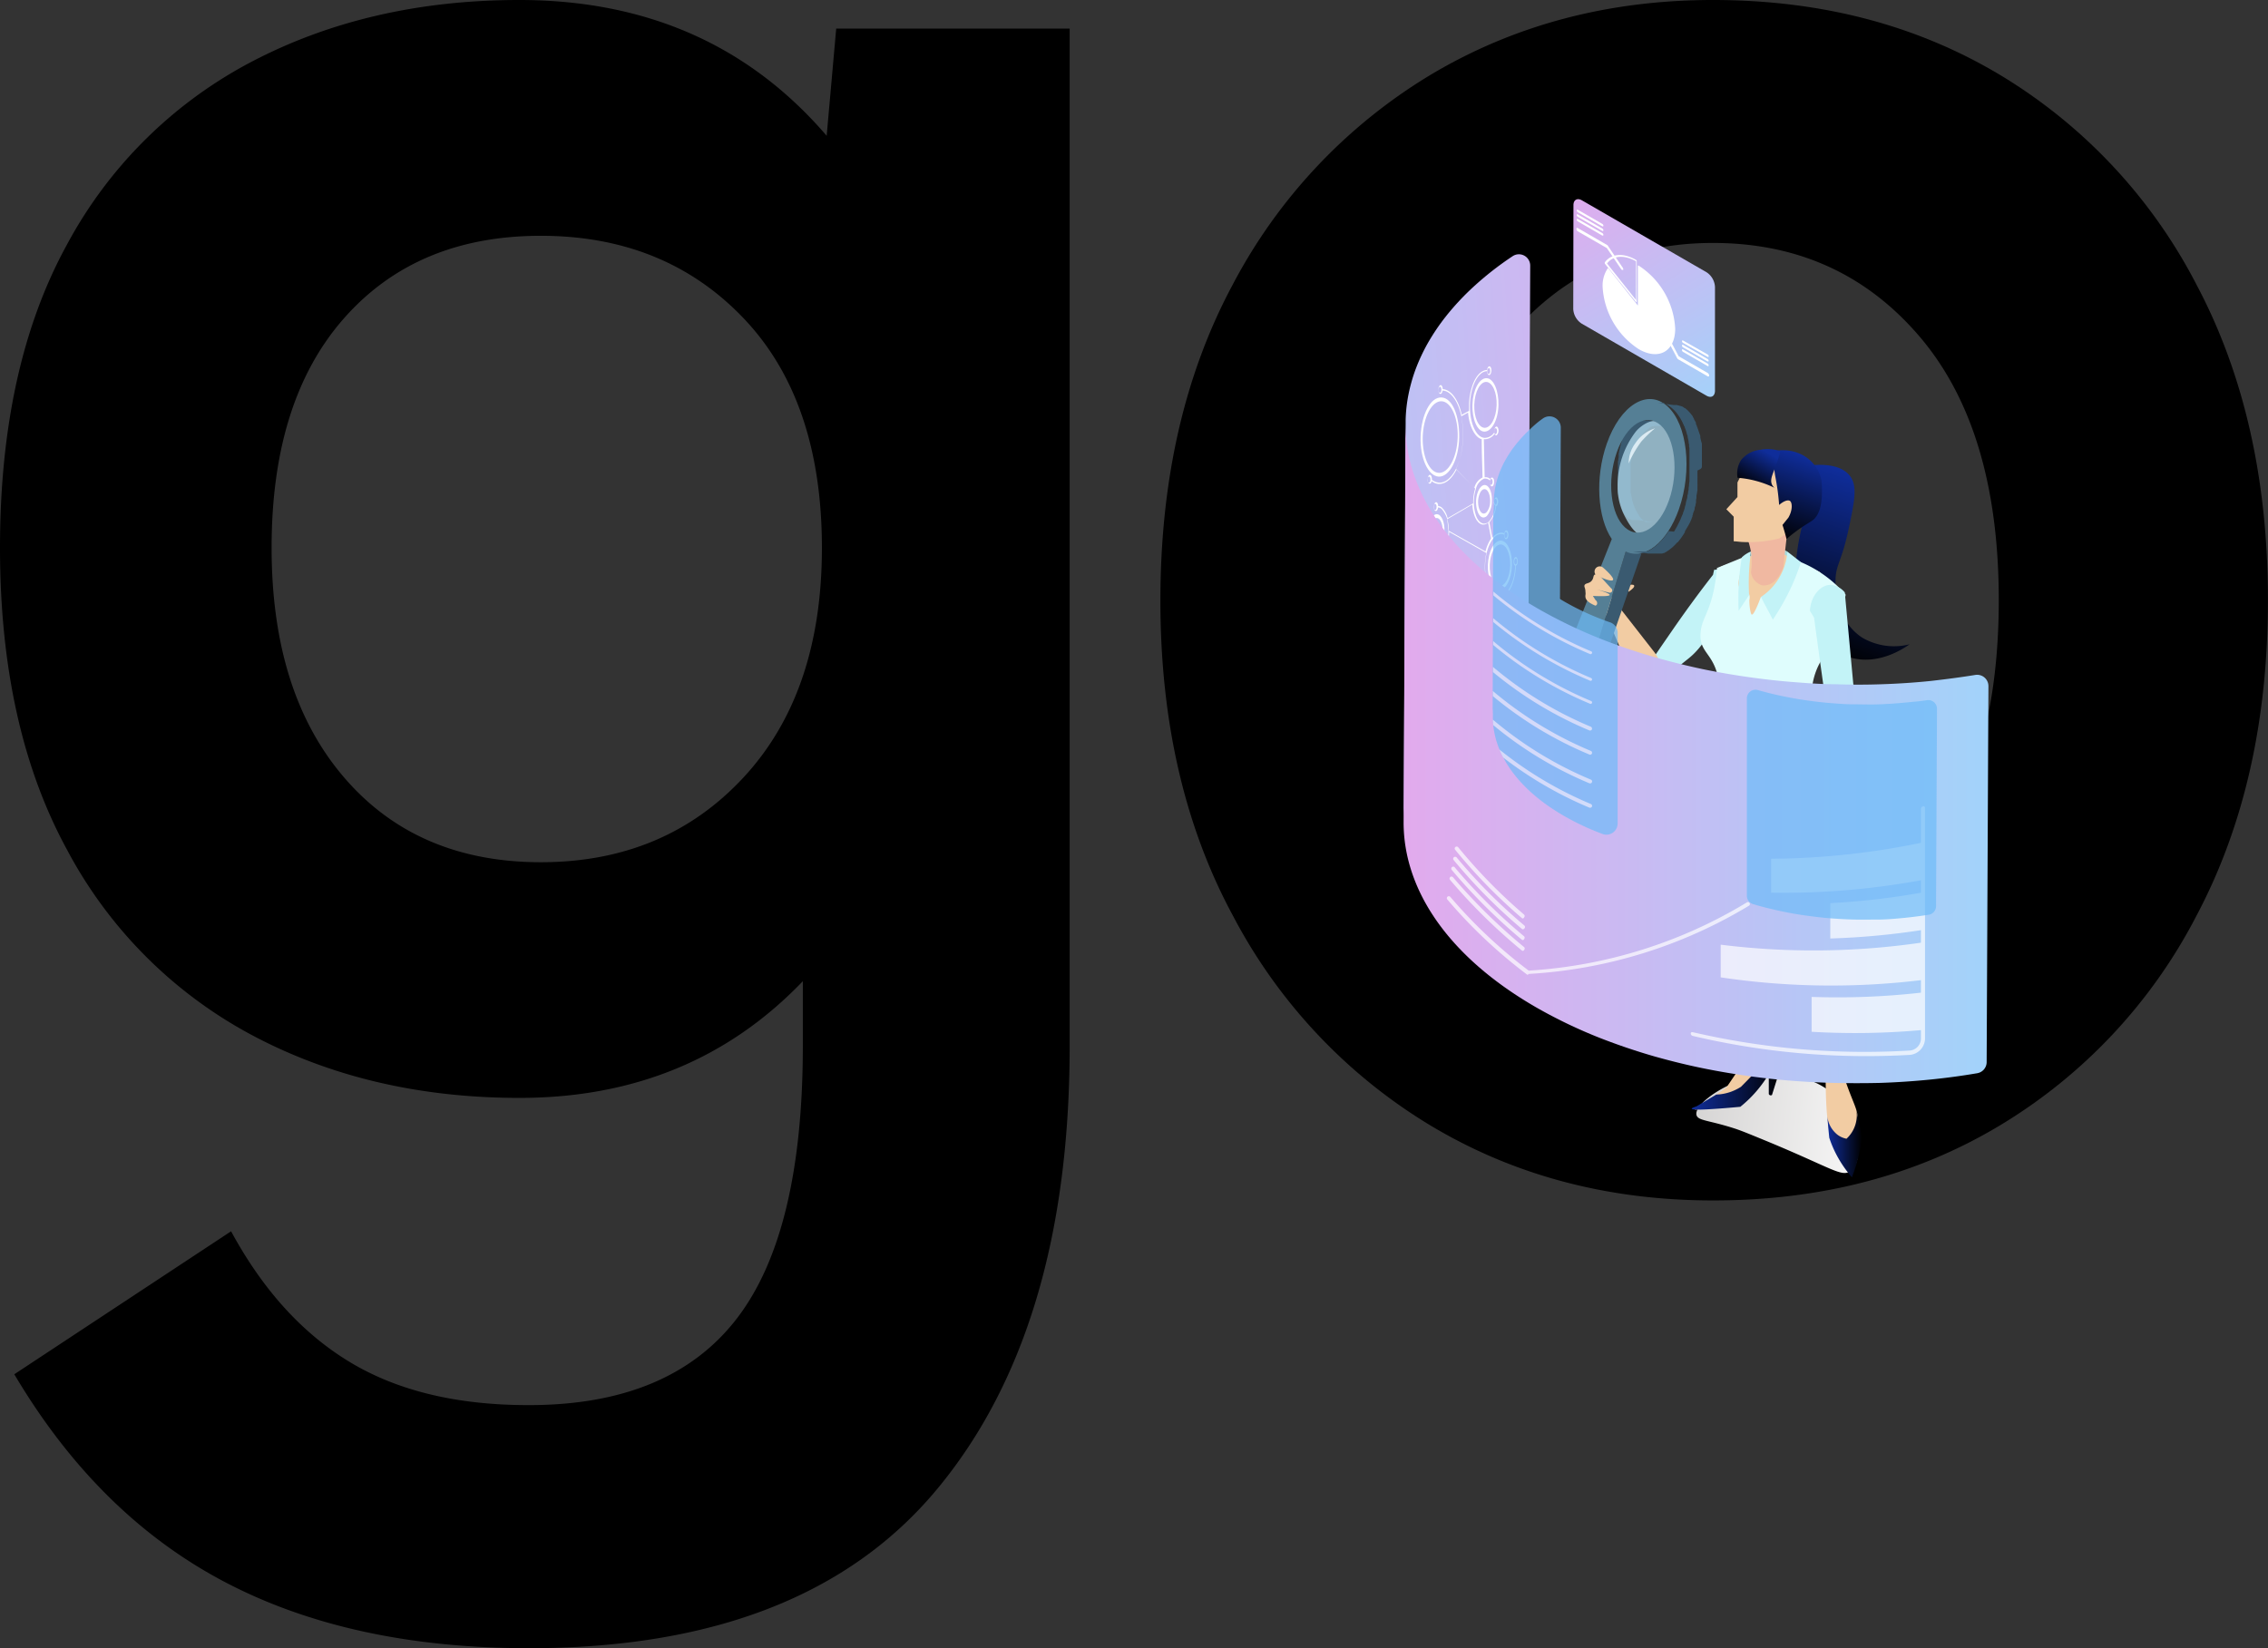 <svg xmlns="http://www.w3.org/2000/svg" xmlns:xlink="http://www.w3.org/1999/xlink" viewBox="0 0 333.01 242.06"><rect x="0" y="0" width="333.01" height="242.06" fill="#333333" stroke="none"/><defs><style>.cls-1{isolation:isolate;}.cls-18,.cls-2,.cls-21,.cls-22,.cls-25{mix-blend-mode:multiply;}.cls-2{fill:url(#名称未設定グラデーション_37);}.cls-3{fill:url(#名称未設定グラデーション_14);}.cls-4{fill:#f2cca3;}.cls-5{fill:url(#名称未設定グラデーション_14-2);}.cls-6{fill:url(#名称未設定グラデーション_14-3);}.cls-7{fill:#c3f3f7;}.cls-8{fill:#3a5a70;}.cls-9{fill:#a7d1e5;}.cls-10,.cls-9{opacity:0.8;}.cls-10{fill:#edf9fd;}.cls-11{fill:#557f95;}.cls-12{fill:#a8dadb;}.cls-13{fill:#dffdfd;}.cls-14{fill:#6868b5;}.cls-15{fill:#f0b8a1;}.cls-16{fill:url(#名称未設定グラデーション_14-4);}.cls-17{fill:url(#名称未設定グラデーション_14-5);}.cls-18{fill:url(#名称未設定グラデーション_3);}.cls-19,.cls-23{mix-blend-mode:soft-light;}.cls-20{fill:#fff;}.cls-21{fill:url(#名称未設定グラデーション_3-2);}.cls-22{fill:url(#名称未設定グラデーション_3-3);}.cls-23,.cls-24{opacity:0.7;}.cls-25,.cls-26{fill:#6ebbf8;}</style><linearGradient id="名称未設定グラデーション_37" x1="3719.15" y1="166.52" x2="3777.74" y2="160.23" gradientTransform="matrix(-1, 0, 0, 1, 3998.96, 0)" gradientUnits="userSpaceOnUse"><stop offset="0" stop-color="#fff"/><stop offset="0.85" stop-color="#bdbbba"/></linearGradient><linearGradient id="名称未設定グラデーション_14" x1="3722.57" y1="71.19" x2="3731.22" y2="96.53" gradientTransform="matrix(-1, 0, 0, 1, 3998.96, 0)" gradientUnits="userSpaceOnUse"><stop offset="0" stop-color="#0f2d9a"/><stop offset="1"/></linearGradient><linearGradient id="名称未設定グラデーション_14-2" x1="-1748.7" y1="167.91" x2="-1743.61" y2="167.91" gradientTransform="translate(2017)" xlink:href="#名称未設定グラデーション_14"/><linearGradient id="名称未設定グラデーション_14-3" x1="-1768.6" y1="158.36" x2="-1755.6" y2="158.36" gradientTransform="translate(2017)" xlink:href="#名称未設定グラデーション_14"/><linearGradient id="名称未設定グラデーション_14-4" x1="3733.9" y1="67" x2="3738.09" y2="79.27" xlink:href="#名称未設定グラデーション_14"/><linearGradient id="名称未設定グラデーション_14-5" x1="3739.18" y1="66.61" x2="3742.06" y2="71.71" xlink:href="#名称未設定グラデーション_14"/><linearGradient id="名称未設定グラデーション_3" x1="231" y1="26.54" x2="251.46" y2="60.41" gradientUnits="userSpaceOnUse"><stop offset="0" stop-color="#e2aaed"/><stop offset="1" stop-color="#a2d3fa"/></linearGradient><linearGradient id="名称未設定グラデーション_3-2" x1="256.6" y1="76.22" x2="168.81" y2="82.1" xlink:href="#名称未設定グラデーション_3"/><linearGradient id="名称未設定グラデーション_3-3" x1="206.1" y1="110.65" x2="291.96" y2="110.65" xlink:href="#名称未設定グラデーション_3"/></defs><g class="cls-1"><g id="レイヤー_2" data-name="レイヤー 2"><g id="具"><path d="M77.66,242.06q-26.23,0-44.78-9.79T2.1,201.83l31.83-21q7,12.93,17.49,19.24t26.24,6.29q20.63,0,30.43-12.59t9.79-40.23v-9.44q-16.44,17.15-41.62,17.14-22,0-39.36-9.27A65.73,65.73,0,0,1,9.79,124.7Q0,106.7,0,80.45,0,53.87,9.79,36A65,65,0,0,1,36.9,9.09Q54.23,0,76.26,0q28,0,45.12,19.94l1.4-15.74h34.28V153.56q0,41.63-19.41,65.07T77.66,242.06Zm1.75-115.43q18.18,0,29.73-12.42t11.54-33.76q0-21.68-11.54-33.75T79.41,34.63q-18.19,0-28.86,12.07T39.88,80.45q0,21.35,10.67,33.76T79.41,126.63Z"/><path d="M251.51,176.3q-23.1,0-41.46-11a78.54,78.54,0,0,1-29-30.78q-10.68-19.75-10.67-46.35T181,41.8a78.61,78.61,0,0,1,29-30.78Q228.43,0,251.51,0q23.78,0,42.15,11A77.34,77.34,0,0,1,322.51,41.8Q333,61.57,333,88.15t-10.5,46.35a77.28,77.28,0,0,1-28.85,30.78Q275.29,176.31,251.51,176.3Zm0-35.68q18.53,0,30.25-13.64t11.72-38.83q0-25.19-11.72-38.83T251.51,35.68q-18.19,0-29.74,13.64T210.23,88.15q0,25.18,11.54,38.83T251.51,140.62Z"/><g id="woman"><path class="cls-2" d="M269.1,160.61c-5.16-4.38-12.47-2.27-13-2.1-3.76,1.14-7.39,3.88-7,5.27.24.83,1.77.72,5.58,1.95,1.05.34,2.34.88,4.92,1.94,9.35,3.88,10.78,5.21,12.06,4.35,1.72-1.17,1.27-5,.48-7.19A9.83,9.83,0,0,0,269.1,160.61Z"/><path class="cls-3" d="M265.33,68.41c1.4-.19,4.73-.48,6.26,1.44,1.18,1.48.74,3.66-.19,8-1.06,4.9-1.92,5.12-1.89,7.6,0,.81.09,5.67,3.88,8.17a9.21,9.21,0,0,0,7,1c-1,.71-4.35,2.9-8.17,2.08-5.05-1.09-9.1-7.06-8.49-14.43a33.11,33.11,0,0,1,1.16-6.1c.6-2,1.34-3.84.89-6.18A8.39,8.39,0,0,0,265.33,68.41Z"/><path class="cls-4" d="M254.24,107q2,5.91,4,11.89,2.92,8.52,5.9,16.86c0,.44.11,1.1.22,1.91a39.83,39.83,0,0,0,1.14,5.7c.75,2.15,1.68,6.26,2.56,14.73q0,10.6,2.05,11c.57.12,1.27-.37,2.09-1.46a7.34,7.34,0,0,0,.59-3.43c-.1-1.24-.52-1.94-1.35-4.14-.51-1.37-.88-2.49-1.1-3.21.2-5.77.36-10.4.58-13.9a20,20,0,0,0-.43-6.27,19.14,19.14,0,0,0-1.14-3.43c.74-9.26.41-16.28-.33-19.13a24.34,24.34,0,0,0-1.21-3.47,20.09,20.09,0,0,0-2.3-3.81Z"/><path class="cls-5" d="M268.3,163.91a4,4,0,0,0,1.56,2.79,3.29,3.29,0,0,0,1.26.54,4.7,4.7,0,0,0,1.44-4.29c.28,1.32.55,2.64.83,4q-.09.79-.24,1.65a23,23,0,0,1-1.23,4.31,17.52,17.52,0,0,1-2.33-3.43,16.3,16.3,0,0,1-1-2.39C268.48,166,268.39,165,268.3,163.91Z"/><path class="cls-4" d="M252.3,106.72a19.36,19.36,0,0,0-1.05,3.32c-.75,3.32-.5,6.21.22,10.09a88.81,88.81,0,0,0,3.63,13.46l2.79,19.65-4.4,6.47L248.84,163l6.09-.95,5.59-6.78c0-2,0-4.78.25-8.07.25-3.51.36-5,.36-5,.32-4,.55-6-.48-8.28a9.24,9.24,0,0,0-1-1.7q.64-12.84,1.31-25.68Z"/><path class="cls-6" d="M260.52,154.41c-.89,1-1.83,2-2.82,3.07-.69.74-1.39,1.44-2.07,2.13a7.47,7.47,0,0,1-1.5.74,7.06,7.06,0,0,1-2.13.4l-2.91,1.74c-.47.15-.7.26-.69.34,0,.25,2.41.15,7.13-.28a18,18,0,0,0,2.52-2.47,18.4,18.4,0,0,0,1.66-2.33l0,2.92a.32.32,0,0,0,.21.19.3.3,0,0,0,.26-.05c.4-1.26.79-2.52,1.19-3.78a7.7,7.7,0,0,0-.2-1.45,7.19,7.19,0,0,0-.68-1.82Z"/><path class="cls-7" d="M245.45,92.71q3-4.36,6.07-8.29l.16-.73a2.9,2.9,0,0,1,1.85.33c1.28.91-.22,4.17-1.17,6.33a18.69,18.69,0,0,1-2.92,4.87c-1.33,1.56-1.85,1.59-3.7,3.36a3.89,3.89,0,0,1-1.09.77,2.61,2.61,0,0,1-1.31.38c-.7-.08-1.22-1-1.16-2.14C242.87,96.53,241.46,98.48,245.45,92.71Z"/><path class="cls-4" d="M236.35,87.38,243,95.9c.9,1.24,1.07,2.65.52,3.3s-2.73.76-4.31-.91l-4.32-10.18c-.42-.68-.65-1.33-.44-1.53S235.46,86.66,236.35,87.38Z"/><path class="cls-4" d="M239.1,85.9c.14,0,.75-.12.84.09s-.26.55-.84.93Z"/><g class="cls-1"><path class="cls-8" d="M238.7,81l-4.53,14.82c0,.07,0,.14-.07.2v0l-.06.18v0l-.08.16v0a1.09,1.09,0,0,1-.08.15v0l-.08.14v0a.44.44,0,0,0-.08.11l0,0-.07.08,0,0,0,.06-.07.07-.06,0a.12.12,0,0,1-.05,0l-.06,0-.05,0-.06,0,0,0-.07,0-.05,0-.07,0h-.05l-.07,0h-.28l2.27.3H235l.08,0,0,0,.06,0,.05,0,.07,0,.05,0,.06,0a.1.1,0,0,0,0,0l.06,0s0,0,.05,0l0,0,0,0,.07-.08,0,0v0s0,0,0,0a.1.1,0,0,1,0,0l0,0,0,0,0,0,.06-.08h0l.06-.09,0,0,0,0v0a.41.41,0,0,0,.05-.09v0l0,0,0,0a1,1,0,0,0,0-.1v0l0,0,0-.1v0l0-.06a.42.42,0,0,0,0-.1v0L241,81.31Z"/><path class="cls-8" d="M242.3,61.75l-.17,0h-.52l-.08,0h-.09l-.08,0-.1,0-.08,0-.09,0-.08,0-.1,0-.08,0-.09,0-.08,0-.09,0-.08,0-.09.05-.08,0-.09.06-.08.06-.09.06-.08.06-.09.07-.08.06-.08.08a.27.27,0,0,0-.08.07l-.09.08h0l0,0-.12.12-.07.07-.11.12,0,0,0,0-.25.3,0,0,0,0-.2.27h0c-.06.09-.12.18-.17.27l0,0,0,0-.11.19,0,.05,0,0-.12.2,0,.06v0l-.12.24,0,0h0c0,.09-.09.18-.13.28h0a.36.36,0,0,1,0,.09,1.42,1.42,0,0,1-.08.18v0a.42.42,0,0,1,0,.1s-.05.11-.07.17v0a.42.42,0,0,0,0,.1l-.06.16,0,0c0,.07,0,.14-.07.21l0,.1c0,.08-.05.16-.07.23l0,.07h0l-.09.32v0l0,.09c0,.07,0,.13-.05.19s0,0,0,.08l0,.12,0,.11,0,.16,0,.1v0l-.06.3v.07c0,.07,0,.15-.05.23a.22.22,0,0,1,0,.08.52.52,0,0,1,0,.11s0,.07,0,.11l0,.16s0,.07,0,.1v0c0,.1,0,.2,0,.3v0a.28.28,0,0,1,0,.09,1.94,1.94,0,0,1,0,.24v0s0,.11,0,.16a.86.86,0,0,1,0,.16v.05c0,.15,0,.3,0,.45h0c0,.15,0,.29,0,.43v.13c0,.09,0,.19,0,.28v.16c0,.09,0,.17,0,.26a.86.86,0,0,0,0,.16,1.94,1.94,0,0,0,0,.24v.09a.31.31,0,0,1,0,.1.88.88,0,0,1,0,.16l0,.2c0,.05,0,.11,0,.16s0,0,0,.07,0,0,0,.06c0,.18.06.35.1.52h0v0c0,.15.07.3.11.45a.13.13,0,0,0,0,.06.14.14,0,0,0,0,.06c0,.13.07.26.11.39v0h0c0,.12.08.25.12.36v0s0,0,0,.08l.08.21a.14.14,0,0,1,0,.06.25.25,0,0,1,0,.07,1.3,1.3,0,0,0,.08.17s0,0,0,.06a.3.3,0,0,1,0,.08l.07.12,0,.07.05.07.06.12,0,0,.06.09.06.09,0,0a.44.44,0,0,0,.08.11.35.35,0,0,0,.05.08h0l.15.19h0l0,0,.13.15,0,0,.06.06.07.08a.27.27,0,0,1,.08.07l.09.07s0,0,.05,0l.08.06,0,0,.07,0,.08.06,0,0,.07,0,.08.05,0,0,.08,0,.09,0h0l.07,0,.1,0h0l.06,0,.13,0h0l.05,0,.14,0h.14l2.26.3-.14,0-.14,0-.08,0-.13,0-.08,0-.1,0-.1,0-.09,0-.1,0-.08,0-.1-.07-.08,0-.1-.08-.08-.06-.14-.12-.15-.14-.06-.06-.15-.17,0,0-.16-.21,0-.07-.11-.15-.06-.09-.08-.14a.75.75,0,0,1-.07-.12s0-.09-.08-.14l-.07-.13-.06-.14-.08-.16-.06-.13a1.8,1.8,0,0,0-.08-.21l-.05-.12-.12-.36v0c0-.13-.08-.27-.11-.4l0-.11c0-.15-.08-.3-.11-.46h0c0-.17-.07-.35-.1-.52a.51.51,0,0,0,0-.13c0-.06,0-.11,0-.17a1.23,1.23,0,0,1,0-.19,1,1,0,0,1,0-.17,1.1,1.1,0,0,1,0-.18c0-.08,0-.16,0-.24s0-.11,0-.17a2.09,2.09,0,0,1,0-.25.92.92,0,0,1,0-.16v-.29a.53.53,0,0,1,0-.13c0-.14,0-.28,0-.42v0c0-.14,0-.29,0-.44s0-.14,0-.22a.76.76,0,0,1,0-.15l0-.28a.38.38,0,0,1,0-.1c0-.12,0-.23,0-.35s0-.07,0-.1,0-.18.05-.28v-.11l.06-.31v0c0-.12,0-.24.07-.36l0-.1.06-.26,0-.12c0-.09,0-.18.07-.27l0-.1c0-.12.07-.23.11-.35l0-.07c0-.11.07-.22.11-.33l.09-.25.06-.16a.78.78,0,0,0,.05-.14.87.87,0,0,0,.07-.17A.61.61,0,0,0,240,66a1.42,1.42,0,0,0,.08-.18.93.93,0,0,0,.05-.1c0-.09.09-.18.13-.28l0,0,.12-.25,0-.07a1.28,1.28,0,0,1,.11-.2l0-.09.12-.19a.22.22,0,0,1,.05-.08l.18-.27v0c.07-.09.13-.18.2-.26l0-.06.25-.3.05-.06.11-.12.07-.07.12-.12.06-.06.08-.07L242,63a616088857684.21,616088857684.21,0,0,1,.16-.14l.09-.06.08-.06.09-.07.08,0,.09-.06.08,0,.09,0,.08-.05.09,0,.08,0,.09,0,.09,0,.09,0,.08,0,.09,0,.08,0,.1,0,.08,0,.09,0h.6l.17,0Z"/><path class="cls-9" d="M244.83,62.47a3.24,3.24,0,0,0-2.13-.64,3.32,3.32,0,0,0-1.12.4,5.25,5.25,0,0,0-1.36,1.11,13,13,0,0,0-2.71,8.11,9.15,9.15,0,0,0,1,4.26c.51,1,1.58,3,3,3.06,2.43.17,5.32-5.18,5.45-10C247.06,66,246.2,63.39,244.83,62.47Z"/><path class="cls-10" d="M240.14,65.06a4.93,4.93,0,0,0-1,3A16.53,16.53,0,0,1,241,64.84a18.74,18.74,0,0,1,2-1.93A5.37,5.37,0,0,0,240.14,65.06Z"/><path class="cls-11" d="M244.83,59.67c-2.92-2.65-6.92-.18-8.91,5.5-1.75,5-1.37,10.85.74,14l-5.54,13.91c-.54,1.37-.39,3.09.34,3.74l.54.5c.73.66,1.72,0,2.17-1.48L238.7,81c2.76,1.28,6.06-1.23,7.82-6.23C248.51,69.1,247.75,62.32,244.83,59.67Zm.23,13.79c-1.44,4.12-4.34,5.91-6.46,4s-2.67-6.84-1.22-11,4.34-5.91,6.46-4S246.51,69.34,245.06,73.46Z"/><path class="cls-8" d="M249.89,68.46v-.18c0-.13,0-.26,0-.39a1.55,1.55,0,0,0,0-.22c0-.12,0-.24,0-.35s0-.15,0-.23l0-.33a.49.49,0,0,0,0-.12s0-.09,0-.13l0-.23,0-.27,0-.23s0-.07,0-.1l0-.2s0-.1,0-.15,0-.27-.08-.41v0h0l-.15-.64s0,0,0-.08a.19.19,0,0,1,0-.07c0-.19-.1-.37-.16-.54v0h0c-.05-.17-.11-.34-.17-.51l0,0a.61.61,0,0,0-.05-.12c0-.1-.07-.19-.11-.29l0-.07a.54.54,0,0,1-.05-.11l-.11-.23a.2.2,0,0,0,0-.08.54.54,0,0,0,0-.11l-.09-.17-.05-.09-.06-.11-.09-.15s0,0,0-.08l-.08-.12-.08-.13,0-.05-.11-.16-.07-.09,0,0-.2-.25h0l0,0-.18-.2,0,0a.6.6,0,0,0-.08-.08l-.1-.11-.11-.09-.12-.11-.07-.06-.1-.08-.06,0-.08-.06-.11-.08,0,0-.1-.06-.12-.07,0,0-.1,0-.13-.07h0l-.1,0-.14-.06h0l-.09,0-.17-.06h-.05l-.07,0-.19,0h-.06l-.12,0-2.27-.3.19,0,.19,0,.12,0,.17,0,.12,0,.14.06.13.06.13.06.13.08.11.06.15.09.1.08.14.1.11.09.19.16.21.2.08.08.21.23,0,0c.07.09.15.18.22.28l.07.1a1.53,1.53,0,0,1,.14.21l.09.12.12.2.09.16.11.19.09.18.09.19c0,.07.07.15.11.22s0,.12.08.19.07.19.11.29l.07.16c.06.16.11.33.17.5v0c0,.18.11.36.16.54a.94.94,0,0,0,0,.16c.05.2.1.41.14.63v.05c0,.14.05.28.07.42l0,.14c0,.1,0,.21.05.31l0,.22,0,.27,0,.23c0,.08,0,.17,0,.25l0,.33c0,.08,0,.16,0,.23s0,.23,0,.35,0,.15,0,.22,0,.26,0,.39v.19c0,.19,0,.38,0,.58v0l0,.61c0,.1,0,.2,0,.3s0,.14,0,.21,0,.26,0,.39a.53.53,0,0,1,0,.13l-.06.5s0,.09,0,.13l-.06.38a.77.77,0,0,1,0,.15c0,.14-.05.28-.08.43v.07c0,.16-.07.33-.11.49l0,.14c0,.12-.05.24-.08.37s0,.11-.05.16l-.09.37a.65.65,0,0,0,0,.13l-.15.5,0,.09-.15.46-.13.34c0,.08,0,.15-.08.22a1.46,1.46,0,0,0-.07.19,1.6,1.6,0,0,0-.1.23l-.07.16c0,.09-.07.17-.11.25l-.06.14-.19.38v0l-.18.36-.07.12-.14.25s-.05.09-.07.13l-.17.27L245,78l-.24.37,0,0-.26.36a.39.39,0,0,0-.08.1l-.09.11a1.34,1.34,0,0,0-.11.14l-.09.1-.11.12-.15.17-.09.09-.16.17a.3.3,0,0,0-.08.08l-.12.1-.11.1-.12.1a.48.48,0,0,1-.11.09l-.12.1-.11.08-.12.09-.11.08-.12.07-.12.08-.12.07-.11.06-.13.06-.11.06-.13,0-.11.05-.13,0-.11,0-.13,0-.11,0-.13,0-.11,0-.13,0h-.11l-.13,0H240l-.23,0,2.26.3.24,0h.58l.13,0,.11,0,.13,0,.11,0,.13,0,.12,0,.12,0,.12,0,.12,0,.12,0,.12-.06.12,0,.12-.06.11-.07.13-.07.11-.07.12-.08.11-.07.12-.09.11-.09.12-.09.11-.09.12-.1.11-.1.12-.11h0l.06-.07c.05-.05.11-.1.16-.16l.09-.1.15-.16.05,0,.06-.07.09-.1.11-.15.09-.11,0,0,0,0c.09-.11.17-.23.26-.35l0,0h0l.25-.38,0,0,.05-.07.16-.27a.43.43,0,0,0,0-.07l0-.05.15-.26a.22.22,0,0,1,.05-.08v0L248,77v0h0c.07-.12.13-.25.19-.38v0l.05-.12a2.72,2.72,0,0,0,.11-.25l0,0,.05-.14c0-.07.07-.15.1-.23l0,0a.69.69,0,0,1,0-.13,2,2,0,0,0,.08-.22l0-.06c0-.1.07-.19.1-.29s0-.09.05-.14.07-.21.1-.32l0-.09v0c0-.14.09-.28.13-.43v0a.65.65,0,0,1,0-.13,1.82,1.82,0,0,1,.07-.25l0-.12a1,1,0,0,1,0-.17l0-.14.06-.22,0-.14V72.8l.09-.42v-.09l.06-.32s0-.07,0-.11l0-.15a.77.77,0,0,1,0-.15l0-.22a.68.68,0,0,0,0-.14v-.06c0-.14,0-.28,0-.41v0s0-.09,0-.13l0-.33v-.06a1.49,1.49,0,0,0,0-.21c0-.08,0-.16,0-.23v-.07l0-.61v0h0C249.89,68.85,249.89,68.65,249.89,68.46Z"/></g><path class="cls-4" d="M233.73,85.26c.3-.38.17-.74.43-.87s.56.08.85.31l1.54,1.69a.37.37,0,0,1,.12.51.37.37,0,0,1-.42.13l-1.8-.45c1.29.37,1.92.64,1.9.8s-.85.22-2.47.14l.4.62a.54.54,0,0,1,.2.63.44.44,0,0,1-.22.18c-1.15-.47-1.43-.92-1.47-1.26s.06-.33,0-.76c0-.61-.23-.71-.13-1C232.84,85.59,233.36,85.74,233.73,85.26Z"/><path class="cls-4" d="M234.85,84.7a.76.76,0,1,1,.55-1.32c.12.1,1.66,1.45,1.44,1.79S235.07,84.8,234.85,84.7Z"/><path class="cls-12" d="M262.42,81c.77,2.63-.68,4.83-2,5s-3-1.15-3.47-3.44L257.1,81a4.68,4.68,0,0,1,1.38-.62A5.41,5.41,0,0,1,262.42,81Z"/><path class="cls-4" d="M260.18,80.55l-7.45,2.64.53,7.87,4.06,2.7,9.55-4.57.4-5.13Z"/><path class="cls-13" d="M266.41,83.54a17.76,17.76,0,0,0-2.66-1.25,7.23,7.23,0,0,1-.1,1.68,5.59,5.59,0,0,1-.94,2.39c-1.29,1.62-3.89,1.34-4.16,1.31-.81,2.17-1.17,2.63-1.34,2.59s-.38-1.29-.35-2.16a1.51,1.51,0,0,0,0-.73c-.27-.62-1-.46-1.39-1s-.14-1.2.15-2.69a12.85,12.85,0,0,1,.56-1.93l-4.08,1.67a25.42,25.42,0,0,1-.35,2.68c-.74,4-1.88,4.67-2.05,6.81-.26,3.16,2.15,2.89,2.75,7.61a45.59,45.59,0,0,1,0,6.93c0,.35,0,.72-.11,1.11s-.14.74-.22,1.06a6.24,6.24,0,0,0,2.9,2.54,6,6,0,0,0,2.55.47h0a7.82,7.82,0,0,0,2.7.28,13.62,13.62,0,0,0,4.38-1.15,18.22,18.22,0,0,0,2.38-1.17,7.74,7.74,0,0,0,.2-3.83,28.23,28.23,0,0,1-1.07-3.83,10.77,10.77,0,0,1-.1-1.86,9.94,9.94,0,0,1,1.84-4.82A34.28,34.28,0,0,0,271,87.34,17.93,17.93,0,0,0,266.41,83.54Z"/><path class="cls-7" d="M257.1,81c-.08.52-.14,1.06-.19,1.62a32.27,32.27,0,0,0-.09,4.77l-1.53,2.31a36.63,36.63,0,0,1,.05-4.41c.09-1.24.23-2.38.41-3.43a4,4,0,0,1,.73-.56A3.16,3.16,0,0,1,257.1,81Z"/><path class="cls-7" d="M258.55,87.67,260.31,91a34.76,34.76,0,0,0,2.8-5,33.11,33.11,0,0,0,1.32-3.44l-2-1.56a8.66,8.66,0,0,1-3.87,6.67Z"/><path class="cls-14" d="M266.58,104.88l.36,1.14,1.92,6c.12.69.27,1.59.41,2.63,0,0,.09.62.17,1.26.18,1.41.52,8.23.71,17.58a12.17,12.17,0,0,1-4.46,2,12.54,12.54,0,0,1-5.52-.08c-1.06-.21-1.79-.68-3.59-1.06-.86-.18-1.57-.27-2-.33-1.44-4.55-2.38-8.34-3-11.14a36,36,0,0,1-.93-6.24,32.27,32.27,0,0,1,.24-6,33.69,33.69,0,0,1,.8-4.18c.26-1,.55-1.92.86-2.76a13.17,13.17,0,0,0,14.06,1.15Z"/><path class="cls-4" d="M268.94,104.73a4.59,4.59,0,0,0-.33,1.93,4.75,4.75,0,0,0,.77,2.26c.62,1,1.34,3.39,1.81,9.29l-.66,1.87.26,2.31c.48-.18.63-.39.67-.56a3.89,3.89,0,0,0,0-.71c0-.15,0-.28,0-.37l2.71,2.33c.14.27,1.35,2.46,2.91,2.36a1.81,1.81,0,0,0,.44-.09,8.14,8.14,0,0,0-.18-3,7.39,7.39,0,0,0-.4-1.18,9.78,9.78,0,0,0-.65-.92,10.22,10.22,0,0,0-3-2.52l-1-12.61a1.81,1.81,0,0,0-1.89-1.41A1.78,1.78,0,0,0,268.94,104.73Z"/><path class="cls-7" d="M270.87,87a3,3,0,0,0-2.12-1.1c-1.42,0-2.88,1.58-3,3.81l.61,1q1,7.45,2.08,14.92a3.15,3.15,0,0,0,4.09-.74Z"/><path class="cls-15" d="M256.48,79q.13-1.08,6-1.4c-.21,1.89-.43,3.79-.64,5.68a4.79,4.79,0,0,1-.38.87,3.81,3.81,0,0,1-.92,1.22,2.33,2.33,0,0,1-1.78.6,2.37,2.37,0,0,1-1.67-1.9,8.93,8.93,0,0,0,.11-1.71,9.76,9.76,0,0,0-.46-2.77A.71.71,0,0,1,256.48,79Z"/><path class="cls-4" d="M256.49,68.16l-1.38,2.69V73l-1.63,1.79,1.08,1.09V79.5c.4,0,.82.08,1.25.1a18.72,18.72,0,0,0,5.43-.52l4.67-3.23a6.1,6.1,0,0,0-7.56-9.06A5.84,5.84,0,0,0,256.49,68.16Z"/><path class="cls-16" d="M260.53,69c.08.81.2,1.23.37,2.29.11.67.24,1.66.33,2.87.58-.51,1.24-.81,1.58-.6s.45,1.29-.22,2.46l-.87,1.08c.08.22.15.46.22.7.14.47.27.93.37,1.36.34-.29.85-.72,1.51-1.2,1.2-.88,1.92-1.25,2.28-1.51.86-.62,1.66-2.08,1.36-5.84A5.54,5.54,0,0,0,266,67.82a5.67,5.67,0,0,0-1.49-1.08,6.32,6.32,0,0,0-4-.49A12.49,12.49,0,0,0,260.53,69Z"/><path class="cls-17" d="M258.46,66.06a4.08,4.08,0,0,0-2.84,1.54,3.6,3.6,0,0,0-.49,2.57,14.6,14.6,0,0,1,1.72.23,15.22,15.22,0,0,1,3.7,1.24,1.36,1.36,0,0,1-.35-.43c-.33-.65,0-1.38.33-2.24.24-.61.56-1.52.9-2.7A5.73,5.73,0,0,0,258.46,66.06Z"/></g><path class="cls-18" d="M250.6,40,232.27,29.42c-.68-.39-1.24-.07-1.24.71L231,45.39a2.73,2.73,0,0,0,1.24,2.14l18.32,10.58c.69.4,1.24.08,1.25-.71l0-15.26A2.75,2.75,0,0,0,250.6,40Z"/><g class="cls-19"><path class="cls-20" d="M240.59,39c-.06,0-.1,0-.1.06l0,5.81-4.34-5.47a.12.12,0,0,0,0,0,.05.05,0,0,0-.08,0,4.56,4.56,0,0,0-.76,2.69,11.7,11.7,0,0,0,5.31,9.19c2.94,1.7,5.34.33,5.35-3A11.74,11.74,0,0,0,240.59,39Z"/><path class="cls-20" d="M240.22,44.37l.05.05h0l.05-.07,0-6a.21.21,0,0,0-.1-.18c-1.87-1.08-3.63-.94-4.59.36v.08l0,.1Zm0-6v5.69l-4.26-5.36C236.84,37.52,238.46,37.4,240.19,38.36Z"/><path class="cls-20" d="M250.73,54.77l-4.25-2.45-1.86-3.52a.52.52,0,0,0-.16-.17.18.18,0,0,0-.14,0c-.08,0-.09.19,0,.33l1.93,3.63a.47.47,0,0,0,.16.18l4.34,2.5c.11.07.2,0,.2-.12A.47.47,0,0,0,250.73,54.77Z"/><path class="cls-20" d="M250.73,53.76c.09.05.15,0,.15-.09a.33.33,0,0,0-.15-.27l-3.62-2.09c-.08-.05-.15,0-.15.09a.33.33,0,0,0,.15.27Z"/><path class="cls-20" d="M250.73,53.09c.09,0,.15,0,.15-.09a.31.31,0,0,0-.15-.27l-3.62-2.09c-.08,0-.15,0-.15.09a.36.36,0,0,0,.15.27Z"/><path class="cls-20" d="M250.73,52.41c.09.05.16,0,.16-.09a.32.32,0,0,0-.16-.26L247.11,50c-.08,0-.15,0-.15.08a.36.36,0,0,0,.15.27Z"/><path class="cls-20" d="M238.27,39.32l-2.15-3.17A.37.37,0,0,0,236,36l-4.34-2.51c-.11-.06-.2,0-.2.12a.47.47,0,0,0,.2.36l4.27,2.46,2.1,3.09a.45.45,0,0,0,.12.12c.07,0,.13,0,.17,0S238.36,39.45,238.27,39.32Z"/><path class="cls-20" d="M235.27,34.6c.09,0,.16,0,.16-.09a.36.36,0,0,0-.15-.27l-3.62-2.09c-.09,0-.16,0-.16.09a.34.34,0,0,0,.16.27Z"/><path class="cls-20" d="M235.28,33.92c.08,0,.15,0,.15-.09a.35.35,0,0,0-.15-.26l-3.62-2.09a.1.1,0,0,0-.16.09.35.35,0,0,0,.16.27Z"/><path class="cls-20" d="M235.28,33.25c.08,0,.15,0,.15-.09a.33.33,0,0,0-.15-.27l-3.62-2.09a.1.1,0,0,0-.15.09.36.36,0,0,0,.15.27Z"/></g><path class="cls-21" d="M216.36,42.11a37.6,37.6,0,0,0-4.08,4.38,31.51,31.51,0,0,0-2.65,3.93,27.39,27.39,0,0,0-1.75,3.74,24.28,24.28,0,0,0-1.06,3.71,21.88,21.88,0,0,0-.43,3.77c0,.2,0,.39,0,.58l-.28,58.55c0-.19,0-.38,0-.57a21.89,21.89,0,0,1,.43-3.78,23.85,23.85,0,0,1,1.06-3.7,26.85,26.85,0,0,1,1.75-3.74,31.14,31.14,0,0,1,2.65-3.93,36.89,36.89,0,0,1,4.08-4.39A50,50,0,0,1,223.63,95a1.69,1.69,0,0,0,.79-1.4l.26-54.6a1.66,1.66,0,0,0-2.59-1.37A46.42,46.42,0,0,0,216.36,42.11Z"/><path class="cls-20" d="M216.2,59.39c-.08,2.16.71,4,1.76,4s2-1.69,2.06-3.85-.72-4-1.77-4S216.28,57.23,216.2,59.39Zm3.55.13c-.07,1.86-.86,3.34-1.77,3.31s-1.58-1.57-1.51-3.43.86-3.34,1.76-3.31S219.82,57.66,219.75,59.52Z"/><path class="cls-20" d="M211.25,70c1.56.06,2.93-2.5,3-5.71s-1-5.86-2.61-5.92-2.93,2.51-3.05,5.71S209.69,69.91,211.25,70Zm-2.35-5.91c.11-2.9,1.35-5.21,2.76-5.16s2.47,2.45,2.37,5.35-1.35,5.22-2.76,5.17S208.8,67,208.9,64.06Z"/><path class="cls-20" d="M219.72,87c-.17,0-.32.28-.34.64s.12.65.29.65.33-.27.34-.63S219.89,87.05,219.72,87Zm0,1.09c-.12,0-.2-.21-.2-.45s.12-.43.23-.43.21.21.2.45S219.8,88.13,219.68,88.13Z"/><path class="cls-20" d="M220.37,79.39c-1,0-1.82,1.57-1.9,3.56s.66,3.66,1.64,3.69,1.82-1.56,1.89-3.56S221.35,79.43,220.37,79.39Zm-.24,6.7c-.83,0-1.45-1.43-1.39-3.13s.79-3,1.61-3,1.45,1.43,1.39,3.12S221,86.12,220.13,86.09Z"/><path class="cls-20" d="M222.86,82.47c0-.35-.12-.65-.29-.66s-.33.28-.34.64.09.59.24.64h0c-.09,2.53-1.17,4.54-2.4,4.5,0,0,0,0,0,.1s0,.11,0,.11c1.29,0,2.41-2.07,2.51-4.71h0C222.72,83.05,222.85,82.79,222.86,82.47Zm-.33.43c-.12,0-.21-.21-.2-.45s.11-.43.23-.43.2.21.2.45S222.64,82.9,222.53,82.9Z"/><path class="cls-20" d="M218,71.23c-.37,0-.73.35-1,1a4.32,4.32,0,0,0-.27,1.36v.13c0,1.25.45,2.26,1.07,2.28a.73.73,0,0,0,.54-.25,3.27,3.27,0,0,0,.7-2.07C219.13,72.34,218.66,71.26,218,71.23Zm.26,4a.56.56,0,0,1-.41.19c-.47,0-.83-.79-.82-1.76v-.09a3.31,3.31,0,0,1,.21-1c.18-.48.45-.74.74-.73.49,0,.85.84.82,1.84A2.51,2.51,0,0,1,218.28,75.22Z"/><path class="cls-20" d="M210.8,80.43c.66,0,1.24-1.06,1.29-2.41s-.45-2.48-1.11-2.5-1.23,1.06-1.28,2.41S210.14,80.4,210.8,80.43Zm.16-4.36c.51,0,.9.89.86,1.94s-.49,1.88-1,1.86-.89-.88-.85-1.93S210.45,76.05,211,76.07Z"/><path class="cls-20" d="M218.26,85.19h0a8.66,8.66,0,0,1-.2-2.25c.09-2.53,1.17-4.55,2.4-4.5a1.1,1.1,0,0,1,.39.09h0c0,.36.12.65.29.66s.33-.28.34-.63-.12-.65-.29-.66-.26.17-.31.42a1.23,1.23,0,0,0-.42-.1,1.69,1.69,0,0,0-1.34.79c-.18-.92-.26-1.38-.44-2.3a4.3,4.3,0,0,0,1-2.39c.16,0,.29-.3.3-.62s-.12-.66-.29-.66-.32.28-.34.63a.71.71,0,0,0,.23.64,4.05,4.05,0,0,1-.94,2.27,1,1,0,0,1-.74.32c-.5,0-1-.53-1.24-1.38a5.73,5.73,0,0,1-.25-1.5,4,4,0,0,1,0-.49,6.25,6.25,0,0,1,.3-1.72,2.16,2.16,0,0,1,1.21-1.52l.23,0a1,1,0,0,1,.6.27l0,.21c0,.36.12.65.3.66s.32-.28.33-.64-.11-.65-.29-.65-.19.09-.25.24a1,1,0,0,0-.66-.3l-.19,0c-.05-2.23-.07-3.34-.12-5.57l.17,0a1.77,1.77,0,0,0,1.42-.82c0,.15.13.25.23.25s.32-.28.34-.63-.12-.65-.29-.66-.33.28-.34.64a1.62,1.62,0,0,0,0,.22,1.71,1.71,0,0,1-1.36.8c-1.31,0-2.3-2.28-2.2-5a8.88,8.88,0,0,1,.51-2.71c.49-1.33,1.26-2.11,2-2.08h0c0,.31.13.56.29.57s.32-.28.34-.64-.12-.65-.29-.65-.3.23-.33.54l0,0c-.82,0-1.62.78-2.13,2.17a9.24,9.24,0,0,0-.53,2.83c0,.34,0,.68,0,1l-1.07.57c-.41-1.86-1.24-3.25-2.3-3.65a1.45,1.45,0,0,0-.5-.11c0-.33-.13-.59-.29-.59s-.33.27-.34.63.12.65.29.66.28-.21.32-.49a1.71,1.71,0,0,1,.5.1c1,.4,1.84,1.77,2.24,3.6h0a12.88,12.88,0,0,1,.27,3.18,11.42,11.42,0,0,1-1,4.54h0c-.66,1.32-1.55,2.13-2.5,2.1a1.92,1.92,0,0,1-1.07-.42s0,0,0-.06c0-.36-.12-.65-.29-.66s-.33.28-.34.64.12.65.29.65.24-.15.3-.37a1.82,1.82,0,0,0,1.09.42c1,0,1.88-.77,2.55-2.1l2.75,2.78a6.32,6.32,0,0,0-.29,1.72,3.23,3.23,0,0,0,0,.44l-3.76,2.18a3,3,0,0,0-.84-1.55,1,1,0,0,0-.55-.24c0-.31-.13-.55-.29-.55s-.32.27-.34.63.12.65.29.66.3-.23.33-.53a1,1,0,0,1,.52.22,4.28,4.28,0,0,1,1,3.24,4.39,4.39,0,0,1-1.13,3.11,1,1,0,0,1-.61.24c0-.31-.13-.54-.29-.55s-.32.28-.33.63.11.65.29.66.29-.23.32-.53a1.07,1.07,0,0,0,.65-.26,4.57,4.57,0,0,0,1.2-3.17l5.47,3.1a9.64,9.64,0,0,0-.21,1.67,9.16,9.16,0,0,0,.2,2.32.94.94,0,0,0-.19.57c0,.36.12.65.29.66s.32-.28.34-.64S218.43,85.19,218.26,85.19Zm2.87-7.07c.12,0,.21.2.2.44s-.11.44-.23.43-.21-.2-.2-.44S221,78.11,221.13,78.12Zm-1.77-4.43c0-.25.12-.44.23-.43s.21.2.2.44-.09.4-.19.43,0,0,0,0,0,0,0,0S219.36,73.9,219.36,73.69Zm-.4-3.36c.12,0,.21.21.2.45s-.11.43-.23.43-.2-.2-.19-.45S218.85,70.33,219,70.33Zm.65-7.44c.12,0,.21.2.2.45s-.12.43-.23.43-.21-.21-.2-.45S219.49,62.88,219.61,62.89Zm-1-8.84c.12,0,.2.21.2.45s-.12.43-.23.43-.21-.21-.2-.45S218.52,54.05,218.64,54.05Zm-7.2,3.63c-.12,0-.21-.21-.2-.45s.11-.43.23-.43.21.21.2.45S211.56,57.68,211.44,57.68Zm-1.61,13.2c-.12,0-.21-.21-.2-.45s.11-.44.23-.43.2.2.2.45S209.94,70.88,209.83,70.88Zm4-2a12,12,0,0,0,1-4.59,13.67,13.67,0,0,0-.24-3.14l1-.56c.17,2.05,1,3.64,2,3.92,0,2.25.07,3.37.12,5.62a2.25,2.25,0,0,0-1.2,1.52Zm-3.1,6c-.12,0-.21-.2-.2-.45s.12-.43.23-.43.21.21.2.45S210.86,74.89,210.74,74.89Zm-.26,7c-.11,0-.2-.2-.19-.44s.11-.44.23-.43.2.2.19.44S210.6,81.92,210.48,81.91Zm2.17-4a6.9,6.9,0,0,0-.14-1.61l3.72-2.17a5.51,5.51,0,0,0,.25,1.48c.29.9.79,1.45,1.33,1.47a1,1,0,0,0,.73-.31l.44,2.34a5.82,5.82,0,0,0-.82,1.91Zm5.57,8.32c-.12,0-.21-.2-.2-.44s.11-.44.23-.43.21.2.2.44S218.33,86.28,218.22,86.27Z"/><path class="cls-22" d="M283.57,100c-2.41.25-4.85.41-7.29.49q-3.37.12-6.74,0c-2.17,0-4.33-.17-6.48-.34s-4.28-.42-6.4-.72-4.37-.69-6.52-1.13q-3.49-.74-6.86-1.69c-2.75-.78-5.42-1.68-8-2.69a72.25,72.25,0,0,1-9.49-4.55c-13-7.49-19.45-17.32-19.42-27.14l-.28,58.55c0,9.82,6.45,19.65,19.42,27.14a72.25,72.25,0,0,0,9.49,4.55c2.57,1,5.24,1.91,8,2.7,2.24.63,4.53,1.2,6.86,1.68q3.22.66,6.52,1.13t6.4.72c2.15.17,4.31.29,6.48.34s4.5.05,6.74,0c2.44-.08,4.88-.24,7.3-.48s4.71-.55,7-.94A1.66,1.66,0,0,0,291.7,156l.26-55.2A1.66,1.66,0,0,0,290,99.13C287.9,99.47,285.74,99.75,283.57,100Z"/><g class="cls-23"><path class="cls-20" d="M248.55,152.14a111.1,111.1,0,0,0,31.94,2.78,2.45,2.45,0,0,0,2.16-2.5V118.67a.24.24,0,0,0-.3-.26.43.43,0,0,0-.3.39v33.67a1.78,1.78,0,0,1-1.56,1.81,111.38,111.38,0,0,1-31.94-2.69c-.17,0-.3,0-.3.2A.38.38,0,0,0,248.55,152.14Z"/><path class="cls-20" d="M260.05,131.1a111.06,111.06,0,0,0,22.32-1.88v-5.51a111,111,0,0,1-22.32,2.41Z"/><path class="cls-20" d="M268.74,137.83a109.45,109.45,0,0,0,13.63-1.27v-5.51a108.19,108.19,0,0,1-13.63,1.59Z"/><path class="cls-20" d="M252.65,143.54a110,110,0,0,0,29.72.37V138.4a110,110,0,0,1-29.72.34Z"/><path class="cls-20" d="M266,151.53a108.89,108.89,0,0,0,16.36-.27v-5.51a109,109,0,0,1-16.36.66Z"/></g><g class="cls-23"><path class="cls-20" d="M224.36,143.17a.31.31,0,0,1-.18-.07,73,73,0,0,1-11.67-11,.29.29,0,1,1,.44-.38,72.31,72.31,0,0,0,11.51,10.83,69.94,69.94,0,0,0,32-10,.29.29,0,1,1,.3.49,70.37,70.37,0,0,1-32.35,10Z"/><path class="cls-20" d="M223.63,139.65a.3.3,0,0,1-.18-.06,83.24,83.24,0,0,1-10.53-10.36.3.3,0,0,1,0-.41.29.29,0,0,1,.41,0,83.4,83.4,0,0,0,10.46,10.28.3.3,0,0,1,0,.41A.3.3,0,0,1,223.63,139.65Z"/><path class="cls-20" d="M223.63,138.07a.37.37,0,0,1-.19-.07,82.73,82.73,0,0,1-10.27-10.23.3.3,0,0,1,0-.41.29.29,0,0,1,.41,0,80.86,80.86,0,0,0,10.2,10.15.29.29,0,0,1,0,.41A.28.28,0,0,1,223.63,138.07Z"/><path class="cls-20" d="M223.63,136.48a.28.28,0,0,1-.19-.07,79.52,79.52,0,0,1-10-10.1.29.29,0,1,1,.44-.38,79.16,79.16,0,0,0,9.95,10,.3.3,0,0,1,0,.42A.3.3,0,0,1,223.63,136.48Z"/><path class="cls-20" d="M223.63,134.89a.28.28,0,0,1-.19-.07,78.48,78.48,0,0,1-9.76-10,.29.29,0,0,1,0-.41.3.3,0,0,1,.41,0,77.37,77.37,0,0,0,9.69,9.91.29.29,0,0,1,0,.41A.28.28,0,0,1,223.63,134.89Z"/></g><g class="cls-24"><path class="cls-25" d="M279.87,103.17c-1.31.13-2.62.22-3.94.27s-2.42,0-3.63,0-2.34-.09-3.5-.18-2.31-.23-3.45-.39-2.36-.37-3.52-.61-2.49-.56-3.7-.91h0a1.27,1.27,0,0,0-1.64,1.21v29a1.28,1.28,0,0,0,.91,1.22l.6.18c1.21.34,2.45.64,3.7.9s2.33.45,3.52.61,2.29.3,3.45.39,2.33.16,3.5.19,2.42,0,3.63,0,2.63-.13,3.94-.26c1.16-.12,2.32-.27,3.47-.45a1.28,1.28,0,0,0,1.06-1.25l.14-29a1.28,1.28,0,0,0-1.48-1.26C281.9,103,280.89,103.07,279.87,103.17Z"/><path class="cls-26" d="M224.7,63a20.84,20.84,0,0,0-2.19,2.36,17,17,0,0,0-1.42,2.11,14,14,0,0,0-.94,2,13.58,13.58,0,0,0-.58,2,12.88,12.88,0,0,0-.23,2v.31l-.15,31.48v-.31a12.62,12.62,0,0,1,.23-2,13.23,13.23,0,0,1,.58-2,13,13,0,0,1,.94-2,16.25,16.25,0,0,1,1.42-2.11,20.84,20.84,0,0,1,2.19-2.36,27.38,27.38,0,0,1,3.71-2.84,1.66,1.66,0,0,0,.78-1.39l.13-27.44a1.66,1.66,0,0,0-2.67-1.32C225.86,61.94,225.26,62.45,224.7,63Z"/><path class="cls-25" d="M237.52,92.93v28a1.65,1.65,0,0,1-2.23,1.55l-.56-.22a36.9,36.9,0,0,1-5.1-2.44c-4.3-2.48-7.27-5.44-8.91-8.58-.21-.39-.39-.79-.56-1.18a12.56,12.56,0,0,1-.91-3.59,7,7,0,0,1-.05-.8c0-.15,0-.29,0-.44v-3h0v-4.3l0-3.22V91.35h0V86.88l.07-13.07c0,5.27,3.48,10.54,10.44,14.55a38.13,38.13,0,0,0,5.1,2.45c.51.2,1,.39,1.54.57A1.64,1.64,0,0,1,237.52,92.93Z"/><g class="cls-23"><path class="cls-20" d="M233.75,118.46a.31.31,0,0,1-.39.15,56.34,56.34,0,0,1-12.64-7.35c-.21-.39-.39-.79-.56-1.18a55.57,55.57,0,0,0,13.43,8,.28.28,0,0,1,.17.2A.31.31,0,0,1,233.75,118.46Z"/><path class="cls-20" d="M233.75,114.87a.29.29,0,0,1-.39.16,55.6,55.6,0,0,1-14.11-8.54,7,7,0,0,1-.05-.8,55.22,55.22,0,0,0,14.39,8.81.27.27,0,0,1,.17.19A.27.27,0,0,1,233.75,114.87Z"/><path class="cls-20" d="M219.2,102.24h0a55.64,55.64,0,0,0,14.16,8.57.29.29,0,0,0,.39-.15.31.31,0,0,0,0-.19.27.27,0,0,0-.17-.19,55.36,55.36,0,0,1-14.39-8.8Z"/><path class="cls-20" d="M233.75,107.11a.31.31,0,0,1-.39.16,56,56,0,0,1-14.15-8.57v-.76a55.11,55.11,0,0,0,14.37,8.79.3.3,0,0,1,.16.38Z"/><path class="cls-20" d="M233.75,103.24a.2.2,0,0,1-.28.12,55.35,55.35,0,0,1-14.23-8.64v-.57a55.18,55.18,0,0,0,14.4,8.81.24.24,0,0,1,.12.14A.17.17,0,0,1,233.75,103.24Z"/><path class="cls-20" d="M233.75,99.86a.21.21,0,0,1-.28.11,56,56,0,0,1-14.22-8.62h0v-.56a55.28,55.28,0,0,0,14.38,8.79.21.21,0,0,1,.12.14A.2.2,0,0,1,233.75,99.86Z"/><path class="cls-20" d="M233.75,95.94a.22.22,0,0,1-.28.12,55.74,55.74,0,0,1-14.2-8.62v-.56a55.36,55.36,0,0,0,14.37,8.78.21.21,0,0,1,.12.14A.17.17,0,0,1,233.75,95.94Z"/></g></g></g></g></g></svg>
